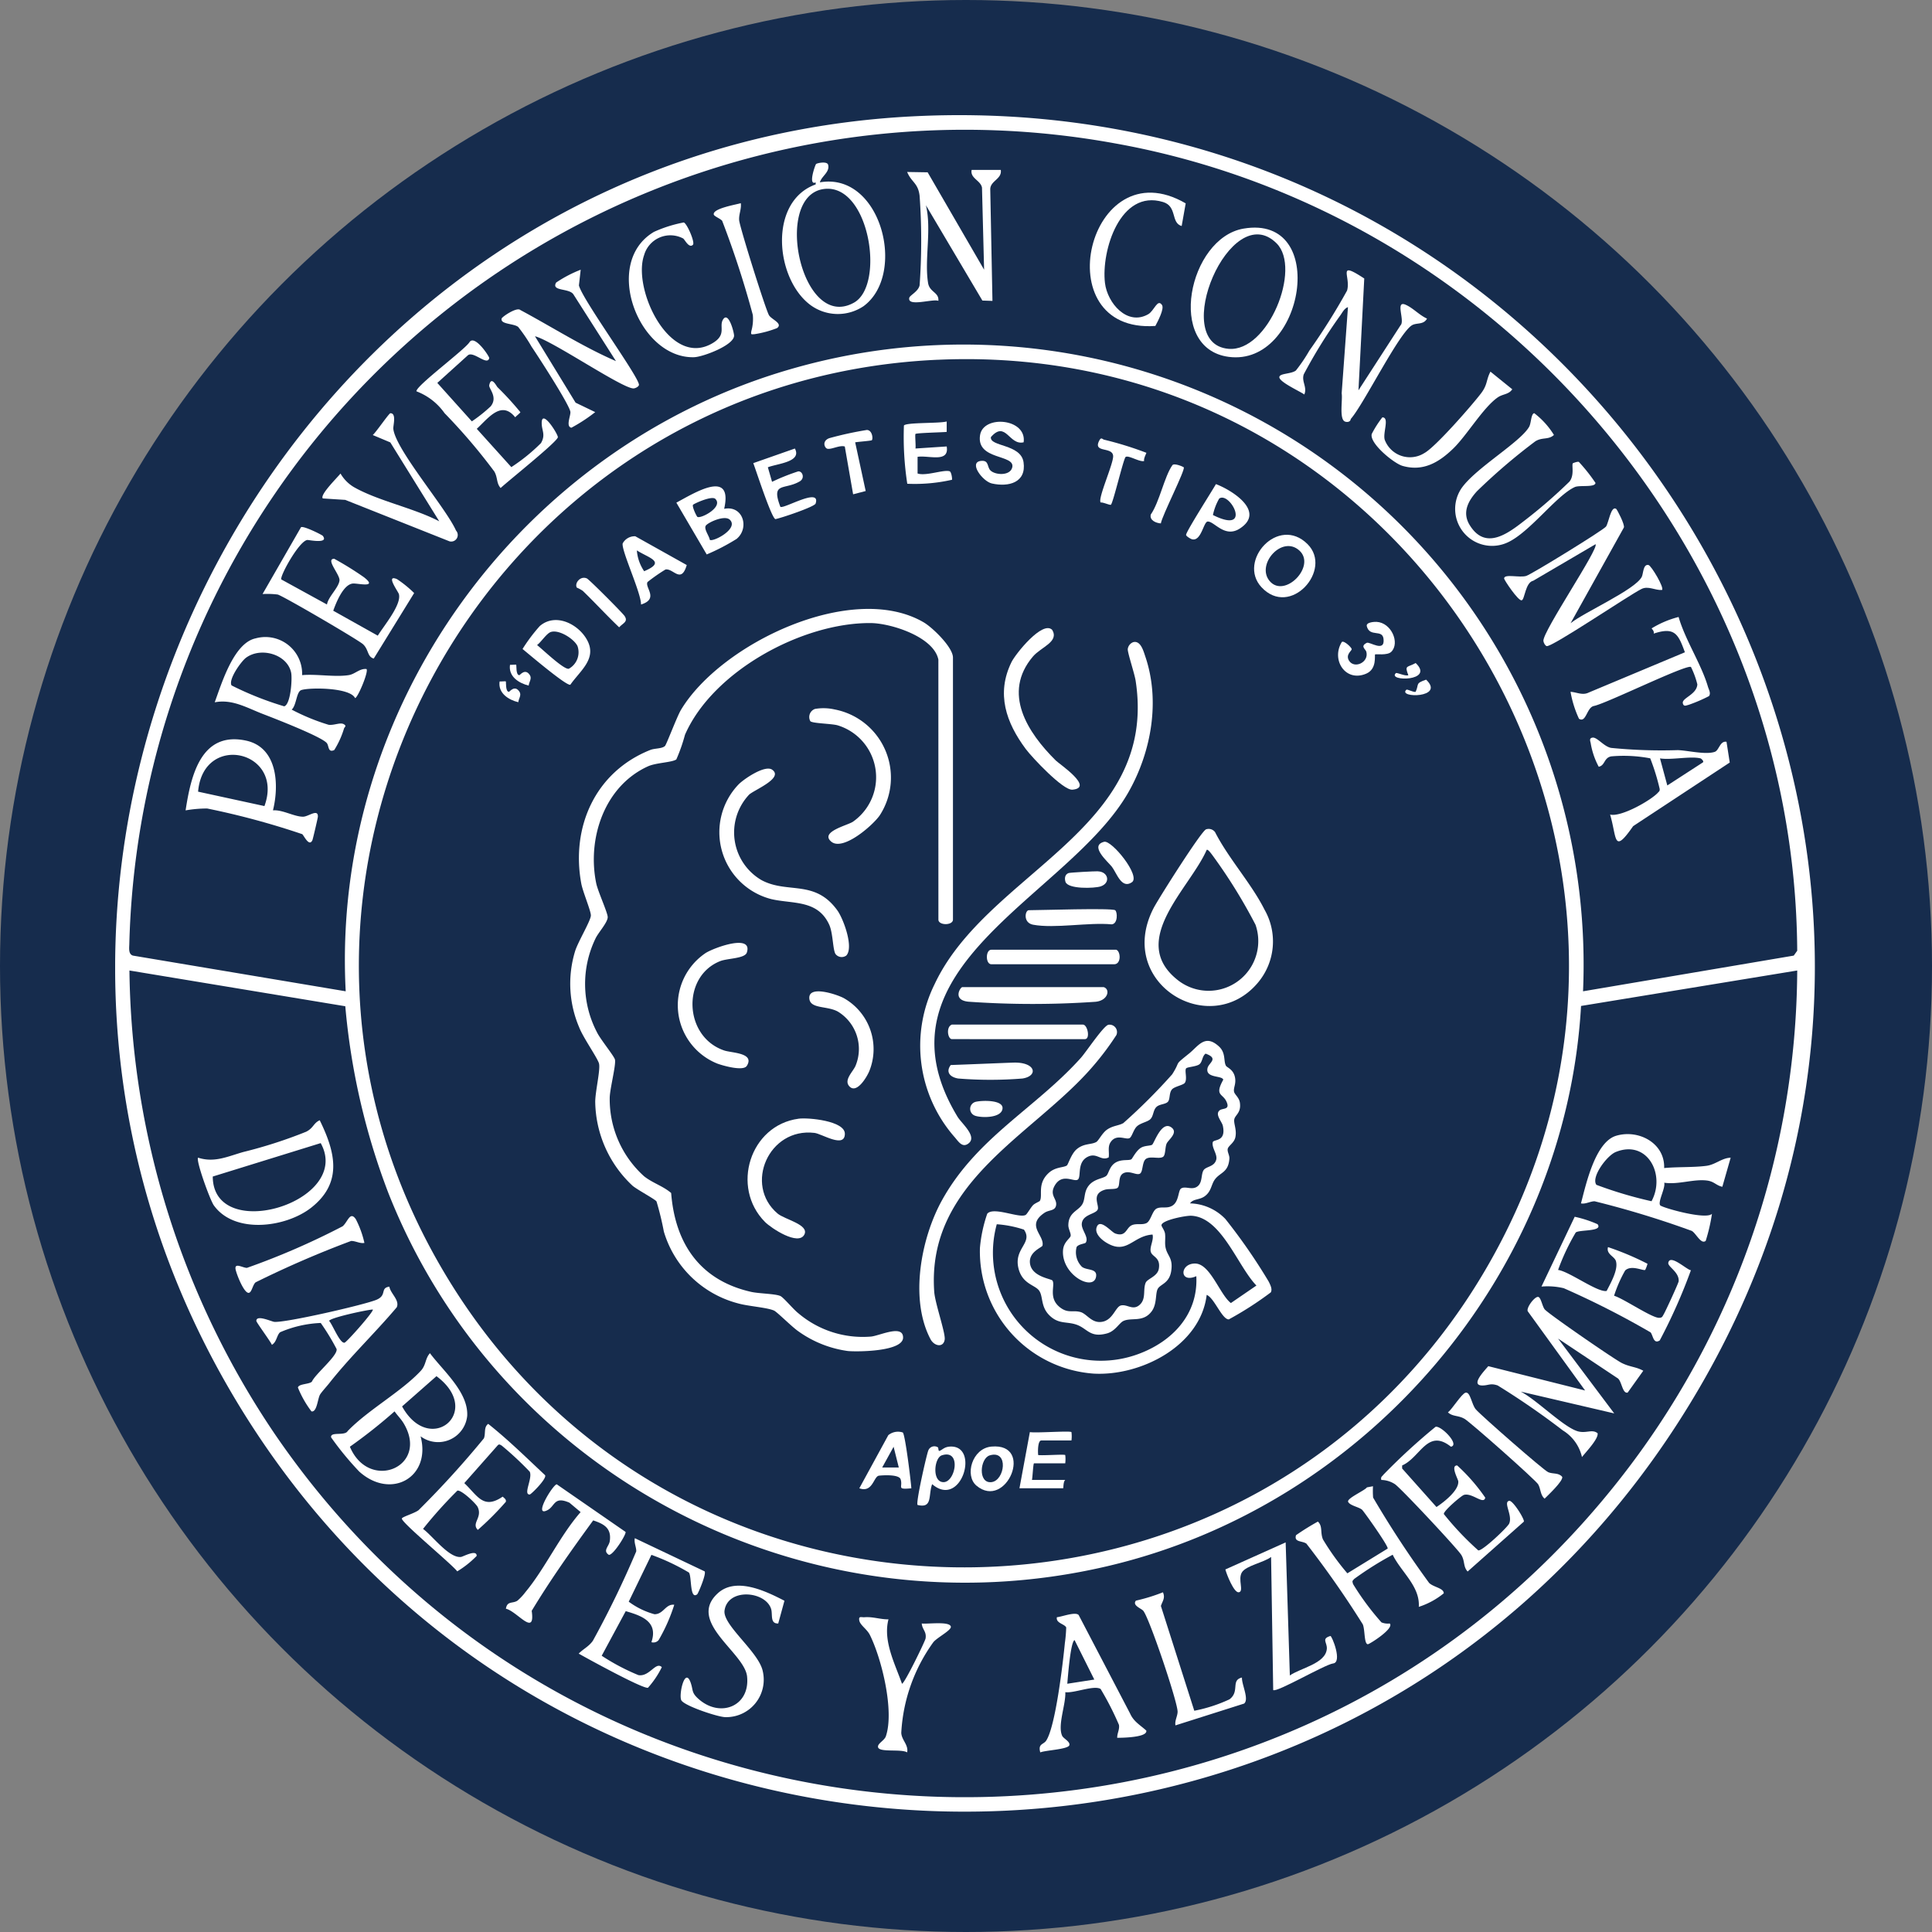 <svg xmlns="http://www.w3.org/2000/svg" xmlns:xlink="http://www.w3.org/1999/xlink" width="198" height="198" viewBox="0 0 198 198">
  <rect x="0" y="0" width="198" height="198" fill="#808080" stroke="none"/>
  <defs>
    <clipPath id="clip-path">
      <rect id="Rectángulo_11" data-name="Rectángulo 11" width="174.194" height="173.868" fill="#fff"/>
    </clipPath>
  </defs>
  <g id="Grupo_456" data-name="Grupo 456" transform="translate(-386.953 -41.953)">
    <circle id="Elipse_47" data-name="Elipse 47" cx="99" cy="99" r="99" transform="translate(386.953 41.953)" fill="#162c4d"/>
    <g id="Grupo_454" data-name="Grupo 454" transform="translate(398.754 53.754)">
      <g id="Grupo_154" data-name="Grupo 154" clip-path="url(#clip-path)">
        <path id="Trazado_328" data-name="Trazado 328" d="M81.553.132C152.99-3.654,199.36,74.852,159.52,135c-35.474,53.559-115.045,51.332-147.571-4.013C-20.739,75.365,17.306,3.536,81.553.132m68.883,89.66,21.594-3.658.356-.5c-.236-40.347-30.293-75.622-69.864-82.731A85.649,85.649,0,0,0,1.45,84.994c-.013.422-.091.987.37,1.139l21.808,3.658C22.1,60.732,41.49,34.006,69.286,26.013a63.551,63.551,0,0,1,81.15,63.778M84.324,25.067C37.352,27.162,9.443,79.037,34.2,119.4c24.334,39.679,82.606,39.123,106.181-.982,24.865-42.3-7.238-95.527-56.053-93.349M23.588,91.324,1.464,87.66a86.455,86.455,0,0,0,14.872,47.467c32.429,47.515,102.022,50.076,137.713,4.845A85.08,85.08,0,0,0,172.387,87.66l-22.155,3.634c-1.579,27.463-21.919,51.2-48.6,57.428C70.981,155.878,39.52,139.609,28,110.462a70.667,70.667,0,0,1-4.413-19.138" transform="translate(0 0)" fill="#fff"/>
        <path id="Trazado_329" data-name="Trazado 329" d="M146.021,122.694c-.469-2.335-4.852-3.727-6.923-3.746-6.989-.063-16.192,4.914-19.047,11.449a17.434,17.434,0,0,1-.885,2.525c-.436.315-2.071.329-2.912.711-4.481,2.041-6.238,7.417-5.3,11.979.175.851,1.207,3.076,1.179,3.494-.038.575-.957,1.546-1.252,2.172a10.694,10.694,0,0,0,.147,9.6c.345.719,1.768,2.449,1.848,2.809.124.559-.543,3.062-.538,3.962a10.619,10.619,0,0,0,3.53,8c.891.7,1.924.987,2.767,1.708.406,5.208,2.981,8.955,8.2,10.133.789.179,2.46.188,2.988.422.331.146,1.344,1.383,1.851,1.772a10.206,10.206,0,0,0,7.43,2.388c.867-.073,3.3-1.284,3.3.1,0,1.439-4.659,1.472-5.651,1.381a11.351,11.351,0,0,1-5.04-1.993c-.668-.444-2.21-2.007-2.535-2.153-.731-.327-2.668-.44-3.727-.748a10.774,10.774,0,0,1-7.566-7.353,30.074,30.074,0,0,0-.751-3.085c-.156-.23-1.955-1.191-2.446-1.6a11.979,11.979,0,0,1-3.833-8.532c-.025-1.022.543-3.34.389-3.989-.131-.55-1.64-2.678-2.04-3.733a11.383,11.383,0,0,1-.42-7.771c.28-.946,1.611-3.136,1.623-3.678.01-.467-.827-2.435-.981-3.264-1.078-5.814,1.447-11.46,7.065-13.7.471-.187,1.186-.112,1.51-.408.149-.137,1.231-3.018,1.635-3.693,4.068-6.8,17.548-13.258,24.88-8.98.911.532,3,2.559,3,3.61v26.853c0,.619-1.492.619-1.492,0Z" transform="translate(-61.653 -66.894)" fill="#fff"/>
        <path id="Trazado_330" data-name="Trazado 330" d="M230.973,222.844c.1.19.727.356.914,1.116.181.733-.163,1.131-.078,1.552.062.3.52.583.6,1.131.146,1.055-.5,1.248-.578,1.717-.071.426.283,1.086.109,1.844-.128.556-.7.846-.775,1.152s.192.671.168,1.008c-.1,1.45-.941,1.4-1.486,2.14-.392.534-.349,1.219-1.045,1.725-.54.393-1.2.252-1.5.73a5.2,5.2,0,0,1,3.62,1.6,58.5,58.5,0,0,1,4.444,6.423c.15.314.4.767.207,1.1a34.685,34.685,0,0,1-4.3,2.766c-.7.01-1.482-2.194-2.267-2.513-.631,5.228-6.752,8.342-11.591,8.07a12.564,12.564,0,0,1-11.649-12.874,14.562,14.562,0,0,1,.75-3.511c.641-.762,3.32.509,3.944.117.143-.09.5-.726.737-.982.194-.211.668-.376.712-.454.322-.564-.3-1.733.888-2.844.7-.656,1.535-.546,1.88-.783.131-.09.445-1.189,1-1.66.759-.639,1.5-.448,2.021-.75.226-.131.6-.915,1.087-1.258.61-.426,1.2-.4,1.678-.675a59.626,59.626,0,0,0,5.008-5c.953-1.5.079-.8,1.717-2.119.968-.778,1.642-2.053,3.078-.733.717.659.452,1.493.707,1.96m-.637,4.582c.317-.249,1.108-.015.691-.908-.392-.838-1.235-.578-.322-2.23-.118-.459-1.87-.13-1.61-1.2.132-.542,1.186-.969-.2-1.471-.356.25-.315.826-.625,1.082s-1.271.28-1.377.435c-.166.244.146,1.068-.125,1.473-.161.241-1.082.379-1.332.69-.287.357-.171.927-.38,1.221s-.847.259-1.169.536c-.385.331-.308.922-.646,1.271-.283.292-1.009.392-1.386.745-.351.329-.5,1.048-.739,1.194-.371.231-1.323-.469-1.936.395-.354.5-.134,1.056-.217,1.592-.789.405-1.206-.5-2.106-.082-1.2.551-.669,2.075-1.061,2.358s-1.6-.714-2.364.612c-.581,1.014.277,1.345.135,2.046-.115.567-.714.428-1.182.743-1.951,1.314.019,2.3-.207,3.364-.039.183-1.364.609-1.291,1.728.1,1.474,2.187,1.657,2.314,1.855.306.479-.463,1.787.771,2.745.824.64,1.289.266,2.084.474.622.163,1.074,1.025,1.968,1.028,1.336,0,1.586-1.525,2.176-1.691.653-.183,1.268.6,1.992-.123.609-.612.273-1.5.555-2.2.175-.432,1.215-.642,1.353-1.444.2-1.19-.68-1.2-.825-1.742-.134-.5.329-1.2.182-1.764-2.058.133-2.615,2.133-4.757.816-.472-.29-1.175-.9-.979-1.537.313-1.022,1.507.466,1.913.611,1.123.4,1.1-.584,1.7-.847.488-.214,1.036,0,1.492-.213s.6-1.283,1.06-1.5c.5-.233,1.061.05,1.617-.3.667-.421.573-1.535.87-1.742.457-.318,1.2.261,1.775-.3.427-.42.278-1.194.543-1.588s1.088-.329,1.291-1.065c.152-.549-.475-1.221-.356-1.79.074-.35,1.394.014,1.037-1.684-.094-.447-.85-1.179-.323-1.594m-2.4,17c-1.761.78-1.709-1.33-.1-1.295,1.538.034,2.519,3.192,3.645,4.048l2.618-1.794c-1.937-1.993-3.578-7.022-6.689-7.153-.543-.023-3.008.447-3.042.97-.008.13.321.528.365.865.062.471-.046.952.056,1.435.185.879.777,1.039.58,2.376-.188,1.279-1.089,1.351-1.371,1.827s-.06,1.568-.645,2.339c-.864,1.138-2.033.593-2.87.966-.449.2-.838,1.047-1.7,1.282-1.77.482-2-.522-3.155-.907-1.025-.342-1.862-.006-2.817-1.02-.815-.866-.574-1.855-.969-2.441-.416-.617-1.747-.668-2.138-2.336-.475-2.028,1.522-2.569.568-3.934a11.39,11.39,0,0,0-2.784-.551,11.063,11.063,0,0,0,14.482,13.311c3.486-1.271,6.176-4.064,5.968-7.989" transform="translate(-117.14 -125.432)" fill="#fff"/>
        <path id="Trazado_331" data-name="Trazado 331" d="M213.433,125.383c.767-.2,1.059.944,1.238,1.469,1.546,4.546.614,9.757-1.7,13.857-6.071,10.752-26.873,17.9-17.546,33.308.413.681,2.03,2.01,1.147,2.722-.666.537-1.07-.22-1.485-.679a14.206,14.206,0,0,1-2.016-15.612c5.389-11.508,22.972-15.768,20.609-31.113-.118-.761-.826-2.844-.808-3.239a.875.875,0,0,1,.563-.714" transform="translate(-109.096 -71.372)" fill="#fff"/>
        <path id="Trazado_332" data-name="Trazado 332" d="M251.264,169.905a.816.816,0,0,1,.928.283c1.373,2.694,3.733,5.279,5.063,7.936a6.559,6.559,0,0,1-.7,7.527c-4.946,5.815-14.606-.034-10.662-7.678.493-.954,4.908-7.929,5.374-8.067m.068,2.1c-1.731,3.96-8.083,9.281-2.992,13.325a5.094,5.094,0,0,0,7.995-5.65,54.252,54.252,0,0,0-4.4-7.105c-.107-.139-.466-.659-.6-.569" transform="translate(-139.468 -96.709)" fill="#fff"/>
        <path id="Trazado_333" data-name="Trazado 333" d="M210.737,216.44a.758.758,0,0,1,.832,1.048,28.75,28.75,0,0,1-2.48,3.292C203.032,227.765,192.1,232.51,192.9,243.8c.084,1.192,1.171,4.239,1.072,4.9-.129.854-1.069.686-1.453-.042-2.166-4.1-.973-10.371,1.193-14.267,3.571-6.422,9.576-9.394,14.212-14.559.54-.6,2.3-3.257,2.81-3.389" transform="translate(-108.957 -123.214)" fill="#fff"/>
        <path id="Trazado_334" data-name="Trazado 334" d="M156.788,174.659a.794.794,0,0,1-1.121-.163c-.279-.482-.246-2.135-.636-2.988-1.176-2.575-3.72-2.115-5.907-2.618a7.077,7.077,0,0,1-3.374-11.772c.54-.543,2.686-2.016,3.429-1.5,1.23.861-1.871,2.087-2.363,2.562a5.654,5.654,0,0,0,1.275,8.756c2.665,1.433,5.459-.105,7.771,3.1.619.857,1.7,3.781.925,4.622" transform="translate(-81.849 -88.539)" fill="#fff"/>
        <path id="Trazado_335" data-name="Trazado 335" d="M155.719,238.778c1-.134,4.746.221,4.747,1.542,0,1.541-2.359,0-3.115-.087-4.683-.564-7.244,5.322-3.786,8.261.726.617,3.283,1.137,2.748,2.163-.614,1.179-3.388-.647-4.036-1.3-3.526-3.56-1.533-9.908,3.441-10.577" transform="translate(-85.682 -135.93)" fill="#fff"/>
        <path id="Trazado_336" data-name="Trazado 336" d="M165.758,141.19a5.146,5.146,0,0,1,1.993.052,7.109,7.109,0,0,1,4.643,10.845c-.689,1.016-3.782,3.725-4.981,2.7-1.182-1.011,1.665-1.655,2.231-2.039a5.561,5.561,0,0,0-1.6-9.884c-.643-.171-2.605-.189-2.773-.423a.877.877,0,0,1,.485-1.251" transform="translate(-94.028 -80.338)" fill="#fff"/>
        <path id="Trazado_337" data-name="Trazado 337" d="M216.452,122.257c.725,1.224-1.149,1.751-1.975,2.721-3.187,3.746-.553,7.8,2.341,10.664.371.367,3.985,2.785,1.7,2.988-.955.085-4.131-3.3-4.78-4.17-2.016-2.708-3.052-5.674-1.459-8.91.416-.845,3.195-4.311,4.173-3.293" transform="translate(-120.415 -69.5)" fill="#fff"/>
        <path id="Trazado_338" data-name="Trazado 338" d="M140.956,209.581c-.357.574-2.447-.025-3.012-.233a6.442,6.442,0,0,1-1.2-11.336c.883-.555,4.845-2,4.219-.049-.2.627-1.99.584-2.743.885-3.96,1.581-3.712,7.764.432,9.156.764.257,3.147.23,2.308,1.577" transform="translate(-76.224 -112.145)" fill="#fff"/>
        <path id="Trazado_339" data-name="Trazado 339" d="M215.575,207.508c.693.211.462,1.376-.84,1.5A93.5,93.5,0,0,1,201.72,209c-1.673-.157-.837-1.492-.637-1.492Z" transform="translate(-114.264 -118.142)" fill="#fff"/>
        <path id="Trazado_340" data-name="Trazado 340" d="M138.452,90.644c1.94-.385,2.618,1.972,1.27,3.084a21.534,21.534,0,0,1-3.061,1.591l-3.111-5.308c1.823-.974,5.84-3.519,4.9.633m-.9-1.015c-.367-.367-2.217.5-2.289.6-.128.177.367,1.195.447,1.241.366.209,2.67-1.011,1.841-1.841m1.485,2.137c-.541-.527-2.291.3-2.474.616-.2.344.365,1.054.418,1.443.345.245,2.994-1.146,2.056-2.059" transform="translate(-76.035 -50.298)" fill="#fff"/>
        <path id="Trazado_341" data-name="Trazado 341" d="M198.59,216.415h13.426c.485,0,.776,1.492.213,1.492H198.59c-.42,0-.634-1.255,0-1.492" transform="translate(-112.837 -123.213)" fill="#fff"/>
        <path id="Trazado_342" data-name="Trazado 342" d="M220.694,198.6c.467.147.545,1.492-.213,1.492H207.906c-.619,0-.619-1.492,0-1.492Z" transform="translate(-118.104 -113.07)" fill="#fff"/>
        <path id="Trazado_343" data-name="Trazado 343" d="M169.3,218.258c-.635-.661.377-1.515.629-2.145a4.487,4.487,0,0,0-1.809-5.522c-1.1-.624-2.845-.256-2.937-1.346-.118-1.393,2.739-.447,3.494-.062a6,6,0,0,1,2.658,7.483c-.25.618-1.289,2.367-2.033,1.593" transform="translate(-94.04 -118.712)" fill="#fff"/>
        <path id="Trazado_344" data-name="Trazado 344" d="M98.718,120.763c1.628-1.4,4-.18,4.87,1.481.993,1.887-.751,3.11-1.741,4.533-.363.181-4.283-3.158-4.9-3.66a17.278,17.278,0,0,1,1.77-2.355m1.144.607c-.443.135-1.01,1.044-1.426,1.344.548.425,2.758,2.557,3.256,2.428a1.927,1.927,0,0,0,.891-2.317c-.329-.718-1.862-1.716-2.721-1.454" transform="translate(-55.196 -68.406)" fill="#fff"/>
        <path id="Trazado_345" data-name="Trazado 345" d="M271.784,105.225c-2.483-2.683,1.729-7.4,4.728-4.409,2.623,2.617-1.767,7.608-4.728,4.409m.842-.626c1.541,1.823,4.818-1.553,3.031-3.141s-4.45,1.461-3.031,3.141" transform="translate(-154.308 -56.852)" fill="#fff"/>
        <path id="Trazado_346" data-name="Trazado 346" d="M209.73,75.063c-1.494.357-1.828-2.287-3.354-.534-.14,1,3.071.687,3.346,2.576.305,2.094-1.54,2.565-3.25,2.177-.941-.214-2.423-2.176-1.109-2.313.836-.087.6.605.96.971.485.494,2.023.585,2.24-.3.338-1.372-3.69-.707-3.3-3.3.317-2.126,4.817-1.736,4.469.727" transform="translate(-116.625 -41.535)" fill="#fff"/>
        <path id="Trazado_347" data-name="Trazado 347" d="M192.013,72.9v1.068c-.422.049-3.084.1-3.2.211-.068.066.049,1.206,0,1.492l3.2-.211c.288,1.723-1.86.883-2.985,1.063v1.707c.854.292,2.646-.417,3.281-.229.17.051.273.666.25.872a17.278,17.278,0,0,1-4.586.41,31.544,31.544,0,0,1-.344-5.969c.234-.336,3.64-.2,4.383-.414" transform="translate(-106.792 -41.506)" fill="#fff"/>
        <path id="Trazado_348" data-name="Trazado 348" d="M156.119,79.336c.746,1.38-1.786,1.539-2.769,1.921l.43,1.49a21.507,21.507,0,0,1,2.671-1.067c.436-.06.736.689.161,1.025-1.562.912-2.962.015-1.981,2.6.308.277,4.187-2.068,3.612-.329-.109.329-3.509,1.48-4.12,1.593-.411-.127-1.968-4.952-2.266-5.737Z" transform="translate(-86.458 -45.169)" fill="#fff"/>
        <path id="Trazado_349" data-name="Trazado 349" d="M127.331,103.137c-.58,1.985-1.39.293-2.184.46a18.374,18.374,0,0,0-1.833,1.278c-.32.545,1.21,1.725-.668,2.308.023-1.177-2.024-5.519-1.881-6.26a1.4,1.4,0,0,1,1.293-.736Zm-5.112-1.5a4.38,4.38,0,0,0,.748,2.133c2.3-.976.486-1.341-.748-2.133" transform="translate(-68.752 -57.03)" fill="#fff"/>
        <path id="Trazado_350" data-name="Trazado 350" d="M257.913,87.8c1.677.634,5.117,2.818,2.447,4.552-1.559,1.013-2.628-.767-3.3-.714-.421.033-.655,2.06-1.6,1.814-.147-.039-.6-.308-.608-.446-.024-.3,2.684-4.54,3.059-5.205m-.307,3.167c4.127,2.056,1.744-2.479.641-1.686a5.777,5.777,0,0,0-.641,1.686" transform="translate(-145.098 -49.987)" fill="#fff"/>
        <path id="Trazado_351" data-name="Trazado 351" d="M220.529,313.343a3.36,3.36,0,0,1,0,.852h-3.09c-.375,0-.359,1.192-.321,1.493.428.072,2.677-.1,2.773,0a3.37,3.37,0,0,1,0,.851h-3.2c-.086,0-.152,1.516-.213,1.7h3.41c-.218.2-.169.852-.213.852H215.2l1.066-5.754c.6.114,4.115-.153,4.262,0" transform="translate(-122.522 -178.37)" fill="#fff"/>
        <path id="Trazado_352" data-name="Trazado 352" d="M181.545,313.372c.246.154.835,4.992.882,5.725-1.584.141-.833-.112-1.1-.927-.16-.5-1.716-.428-2.217-.368-.558.067-.628,1.789-2.015,1.293l2.971-5.445a1.567,1.567,0,0,1,1.475-.278m-.4,3.592-.532-2.125-1.171,2.126Z" transform="translate(-100.829 -178.369)" fill="#fff"/>
        <path id="Trazado_353" data-name="Trazado 353" d="M193.007,316.879c.059.034.029.4.147.361.307-.092.468-.4,1.073-.441,3.123-.192,1.186,6.419-1.812,3.851-.418,1.106.081,2.518-1.495,2.13-.207-.2.965-5.336,1.108-5.6a.66.66,0,0,1,.978-.3m.4.815c-.8.261-1.026,2.755.177,2.749,1.228-.007,1.857-3.414-.177-2.749" transform="translate(-108.684 -180.347)" fill="#fff"/>
        <path id="Trazado_354" data-name="Trazado 354" d="M225.84,189.056c.242.158.3,1.412-.364,1.449-2.348-.223-5.839.453-8.048.037-1.05-.2-.824-1.486-.432-1.486,1.158,0,8.474-.242,8.845,0" transform="translate(-123.357 -107.575)" fill="#fff"/>
        <path id="Trazado_355" data-name="Trazado 355" d="M296.461,123.655c-.393.394-1.59.2-1.653.265-.081.082.222,1.483-.907,1.969-2.138.921-3.631-1.435-2.5-3.249.234-.17,1.012.584,1.012.741,0,.172-.662.561-.276,1.18.544.871,2.056.174,1.775-.908-.075-.291-.667-.566.046-.922.295-.147,1.88,1.037,1.714-.407-.117-1.02-1.415-.137-1.712-1.289-.11-.425.789-.464,1-.453,1.519.082,2.413,2.163,1.507,3.071" transform="translate(-165.683 -68.652)" fill="#fff"/>
        <path id="Trazado_356" data-name="Trazado 356" d="M204.9,225.461c2.378-.09,2.646,1.375.988,1.629a40.956,40.956,0,0,1-6.578,0c-.792-.123-1.331-.629-.77-1.382,2.1-.074,4.243-.167,6.361-.247" transform="translate(-112.905 -128.36)" fill="#fff"/>
        <path id="Trazado_357" data-name="Trazado 357" d="M173.643,75.963c-.059.063-1.438.163-1.707.216l1.078,4.992-1.288.335-.854-4.9c-.54-.159-1.347.321-1.779.233-.285-.059-.6-.781.182-1.083a35.661,35.661,0,0,1,3.856-.842c.565.01.651.9.512,1.053" transform="translate(-96.095 -42.649)" fill="#fff"/>
        <path id="Trazado_358" data-name="Trazado 358" d="M238.83,78.4c.026.035-.308.6-.223.845-.454.142-1.608-.622-1.9-.413-.215.155-1.288,4.733-1.509,4.894-.1.072-.793-.265-1.048-.227-.335-.381,1.34-4.019,1.276-4.783-.082-.979-2.143-.25-1.4-1.6.19-.347.319-.079.483-.051a35.124,35.124,0,0,1,4.32,1.339" transform="translate(-133.148 -43.802)" fill="#fff"/>
        <path id="Trazado_359" data-name="Trazado 359" d="M204.176,320.823c-1.223-1.031-.454-3.816,1.536-4,4.453-.4,1.526,6.577-1.536,4m1.367-3.1c-1.007.3-1.228,2.881.159,2.746s1.821-3.342-.159-2.746" transform="translate(-115.91 -180.372)" fill="#fff"/>
        <path id="Trazado_360" data-name="Trazado 360" d="M109.786,111.1c-.26-.445.367-1.245,1.031-.939.248.114,3.621,3.5,3.854,3.837.416.605-.174.742-.546,1.173-1.272-1.214-2.463-2.514-3.727-3.736a3.67,3.67,0,0,0-.612-.335" transform="translate(-62.471 -62.68)" fill="#fff"/>
        <path id="Trazado_361" data-name="Trazado 361" d="M249.8,83.409c.187.248-2.223,4.951-2.348,5.751-.512-.035-1.177-.321-1.033-.908.9-1.3,1.386-3.879,2.213-5.056.181-.256,1.133.166,1.168.213" transform="translate(-140.284 -47.32)" fill="#fff"/>
        <path id="Trazado_362" data-name="Trazado 362" d="M234.558,172.909c.773-.2,3.777,3.505,2.848,4.146-1.069.737-1.564-.96-2.056-1.592-.38-.489-2.353-2.153-.792-2.554" transform="translate(-133.204 -98.439)" fill="#fff"/>
        <path id="Trazado_363" data-name="Trazado 363" d="M229.4,179.949c1.075.036,1.325,1.2.286,1.542-.639.209-3.361.3-3.608-.468-.114-.357-.059-.77.326-.9.176-.057,2.643-.191,3-.179" transform="translate(-128.684 -102.451)" fill="#fff"/>
        <path id="Trazado_364" data-name="Trazado 364" d="M203.979,234.685c.568-.168,2.873-.254,2.8.664-.081,1-2.14.981-2.807.75a.743.743,0,0,1,.01-1.414" transform="translate(-115.836 -133.553)" fill="#fff"/>
        <path id="Trazado_365" data-name="Trazado 365" d="M92.1,134.742c.04.041-.055,1.067.321,1.063.064,0,.6-.755,1.081,0,.224.357-.1.713-.124,1.066-1.007-.243-2.095-.936-1.915-2.13.171.021.6-.041.637,0" transform="translate(-52.061 -76.706)" fill="#fff"/>
        <path id="Trazado_366" data-name="Trazado 366" d="M94.574,130.784c.04.041-.055,1.066.321,1.063.064,0,.6-.756,1.081,0,.224.357-.1.714-.124,1.066-1.007-.243-2.095-.936-1.915-2.13.171.022.6-.041.637,0" transform="translate(-53.47 -74.453)" fill="#fff"/>
        <path id="Trazado_367" data-name="Trazado 367" d="M307.1,135.373c.1-.091.686.264.951.213.382-.8-.078-.859,1.077-1.25,2,1.9-2.951,1.9-2.028,1.037" transform="translate(-174.774 -76.482)" fill="#fff"/>
        <path id="Trazado_368" data-name="Trazado 368" d="M304.62,131.412c.1-.091.974.346,1.276.211-.419-1.071-.093-.763.751-1.249,2,1.912-2.954,1.9-2.028,1.038" transform="translate(-173.364 -74.227)" fill="#fff"/>
        <path id="Trazado_369" data-name="Trazado 369" d="M32.652,128.128c1.479-.132,3.349.223,4.773,0,.651-.1,1.115-.7,1.823-.625.244.256-.907,2.978-1.171,2.978-.525-1.1-4.694-1.1-5.512-.82-.512.174-.488,1.578-.986,2a21.349,21.349,0,0,0,3.785,1.556c.557.075,1.181-.263,1.542-.068s.074.3.036.459a9.083,9.083,0,0,1-1,2.2c-.661.295-.526-.426-.76-.714-.532-.658-5.442-2.556-6.594-3-1.623-.631-3.116-1.529-4.894-1.18.7-1.911,1.955-6.093,4.2-6.556a3.764,3.764,0,0,1,4.756,3.777m-7.228,1.049a32.821,32.821,0,0,0,5.39,2.14c.665-.169.843-2.822.714-3.449-.387-1.876-3.089-2.662-4.626-1.528-.5.37-1.842,2.252-1.477,2.837" transform="translate(-13.489 -70.739)" fill="#fff"/>
        <path id="Trazado_370" data-name="Trazado 370" d="M285.75,37.762l-.593,11.466,4.311-6.663c.48-.457-.587-2.585.515-2.111.763.328,1.428,1.084,2.2,1.422-.343.635-1,.419-1.481.65-1.308.624-5.006,8.149-6.337,9.64-.032.32-.389.348-.6.259-.606-.259-.212-2.269-.331-2.884l.646-8.836c-.368.122-.562.528-.771.825a52,52,0,0,0-3.76,6.061c-.245.744.378,1.309.056,2.064-.406-.309-2.659-1.314-2.554-1.808.08-.375,1.229-.284,1.694-.652a16.192,16.192,0,0,0,1.377-2.033,64.725,64.725,0,0,0,3.865-6.154c.422-1.423-1.1-3.12,1.757-1.245" transform="translate(-157.736 -21.027)" fill="#fff"/>
        <path id="Trazado_371" data-name="Trazado 371" d="M100.064,36.775l-.182,1.608c.351,1.46,6.287,9.553,6.151,10.213-.032.155-.339.327-.536.342-1.076.083-8.368-4.916-10.119-5.343L99.541,50.4l2.011.969a16.611,16.611,0,0,1-2.442,1.6c-.586-.124-.083-1.172-.1-1.6-.019-.644-3.339-5.767-3.976-6.7a16.241,16.241,0,0,0-1.378-2.032c-.463-.366-1.847-.252-1.694-.86.044-.176,1.548-1.2,1.917-.873,3.263,1.745,6.406,3.77,9.8,5.238L99.33,39.32c-.416-.691-2.32-.3-1.781-1.23a12.605,12.605,0,0,1,2.514-1.314" transform="translate(-52.353 -20.934)" fill="#fff"/>
        <path id="Trazado_372" data-name="Trazado 372" d="M198.071,13.027c.15.956-1.1,1.111-1.077,2.013l.225,11.414-1.032-.036L190.4,16.651c.606,2.483-.173,5.587.224,7.979.158.947,1.137.936,1.052,1.822-.51-.255-3.2.66-2.981-.315.057-.259.938-.653,1.059-1.287a64.346,64.346,0,0,0,0-9.159c-.152-1.335-.828-1.373-1.277-2.45l2.1.034,5.786,9.981-.216-8.412c-.144-.756-1.231-.944-1.061-1.817Z" transform="translate(-107.309 -7.417)" fill="#fff"/>
        <path id="Trazado_373" data-name="Trazado 373" d="M337.332,105.356c1.392-1.127,6.6-3.419,7.293-4.746.171-.327.127-1.339.694-1.22.279.059,1.631,2.314,1.387,2.556-.722.059-1.417-.452-2.118-.094-1.215.592-9.148,5.964-9.7,5.849-.154-.031-.326-.339-.342-.536-.074-.967,5.74-9.506,5.343-9.906L333.509,101c-.819.166-.87,1.941-1.19,2.008-.36.075-1.8-2.091-1.8-2.237,0-.512,1.626-.042,2.283-.269.62-.214,7.869-4.672,8.161-5.053.263-.343.5-2.177,1.044-1.811.087.059.919,1.643.783,1.916Z" transform="translate(-188.173 -53.286)" fill="#fff"/>
        <path id="Trazado_374" data-name="Trazado 374" d="M162.569,13.31c6.263-1.091,8.946,9.4,4.481,12.689a4.736,4.736,0,0,1-5.44-.113c-3.631-2.7-4.327-10.616.531-12.363v-.208c-.809.368-.046-1.808.041-1.882.127-.108,1.138-.312,1.236.076.192.756-.661,1.149-.848,1.8m.375.688c-5.21.752-2.275,14.633,3.113,11.646,3.25-1.8,1.568-12.322-3.113-11.646" transform="translate(-90.349 -6.423)" fill="#fff"/>
        <path id="Trazado_375" data-name="Trazado 375" d="M261.369,26.866c8.827-1.505,6.2,14.171-1.525,13.143-6.459-.859-4.1-12.184,1.525-13.143m3.393,1.514c-4.726-4.728-11.057,10.265-4.935,10.806,4.061.359,7.511-8.23,4.935-10.806" transform="translate(-145.728 -15.238)" fill="#fff"/>
        <path id="Trazado_376" data-name="Trazado 376" d="M41.254,98.932c.64.848-1.466.4-1.587.416-.854.1-2.866,3.763-2.666,4.047l4.676,2.566c.133-.805,1.21-1.727,1.284-2.469.059-.592-1.481-2.227-.535-2.214a32.654,32.654,0,0,1,3.023,1.875c1.517,1.166-.612.619-1.106.658-.972.076-1.709,1.908-2.023,2.787l4.566,2.557c.609-1,2.456-3.177,2.162-4.261-.071-.26-1.414-2.059-.19-1.531a11.574,11.574,0,0,1,1.754,1.425L46.473,111.5c-.68-.188-.5-.9-1.093-1.461-.449-.429-8.26-4.994-8.756-5.1a8.582,8.582,0,0,0-1.549-.049l3.935-6.841c.205-.207,2.168.778,2.243.878" transform="translate(-19.969 -55.81)" fill="#fff"/>
        <path id="Trazado_377" data-name="Trazado 377" d="M79.3,60.374c.772-.954-.215-1.827-.146-2.166.2-1,.739.086.844.2a31.4,31.4,0,0,1,2.346,2.562c0,.074-.425.391-.529.525-1.429-1.788-2.779.117-3.939,1.18L81.417,66.6a18.711,18.711,0,0,0,3.037-2.459c.484-.84.108-1.239.078-1.957-.074-1.724,1.651,1,1.655,1.345.005.435-5.171,4.551-5.865,5.213-.451-.5-.281-1.054-.648-1.692a59.535,59.535,0,0,0-5.1-5.979,6.245,6.245,0,0,0-2.879-2.238c-.118-.507,4.868-4.2,5.424-5.018.525-.87,2.063,1.464,2.033,1.608-.176.855-1.626-.76-2.19-.281l-3.13,2.829,3.539,3.94A15.254,15.254,0,0,0,79.3,60.374" transform="translate(-40.815 -30.529)" fill="#fff"/>
        <path id="Trazado_378" data-name="Trazado 378" d="M25.718,155.806c.986-.08,2.191.663,3.094.651.544-.007,1.547-.861,1.509.009-.006.125-.509,2.283-.56,2.395-.333.73-.859-.459-1.044-.615a79.792,79.792,0,0,0-9.74-2.629,12.8,12.8,0,0,0-2.212.192c.538-3.513,1.562-8.142,6.191-7.151,3.236.693,3.411,4.541,2.762,7.148m-.873-.438c2.078-5.671-6.27-7.6-6.8-1.478Z" transform="translate(-9.545 -84.559)" fill="#fff"/>
        <path id="Trazado_379" data-name="Trazado 379" d="M364.961,148.546l.332,2.128-9.9,6.519c-2.058,2.947-1.649,1.219-2.361-1.188,1.127.291,4.229-1.485,4.905-2.246.122-.137.191-.145.177-.376a22.255,22.255,0,0,0-.97-3.14,14.448,14.448,0,0,0-4-.2c-.767.149-.614.938-1.28,1.061a7.818,7.818,0,0,1-.817-2.39c-.022-.184-.215-.533.18-.593.477-.072,1.175.937,1.924,1.055a52.619,52.619,0,0,0,6.807.227c.985.022,2.851.5,3.8.176.443-.152.533-1.152,1.206-1.03m-2.663,1.7c-1.033-.257-3,.189-4.156,0l.75,2.774,3.623-2.347c.2-.114-.16-.413-.217-.428" transform="translate(-199.822 -84.327)" fill="#fff"/>
        <path id="Trazado_380" data-name="Trazado 380" d="M330.891,76.064c.019-.025.5-.211.622-.142a17.792,17.792,0,0,1,1.7,2.146c-.024.5-1.641.208-2.122.429-1.9.868-4.611,4.641-6.893,5.68a3.784,3.784,0,0,1-4.712-5.564c1.453-2.075,6.012-4.7,6.926-6.289.222-.386.183-1.324.524-1.4a8.229,8.229,0,0,1,2.02,2.233c-.574.527-1.179.2-1.908.651a61.15,61.15,0,0,0-5.974,5.108c-.923,1.012-1.553,2.2-.738,3.5,1.592,2.552,3.84.886,5.525-.422a51.341,51.341,0,0,0,4.683-4.055c.54-.669.206-1.7.351-1.884" transform="translate(-181.502 -40.381)" fill="#fff"/>
        <path id="Trazado_381" data-name="Trazado 381" d="M49.366,79.668c-.352-.349,1.5-2.153,1.811-2.553a3.872,3.872,0,0,0,1.374,1.393c2.5,1.421,6.139,2.139,8.747,3.505l-5.017-8.088-1.8-.756c.314-.251,1.663-2.232,1.807-2.234.652-.009.273,1.262.3,1.59.209,2.116,5.394,8.1,6.427,10.435a.672.672,0,0,1-.663,1.105l-10.69-4.25Z" transform="translate(-28.081 -40.386)" fill="#fff"/>
        <path id="Trazado_382" data-name="Trazado 382" d="M357.4,119.421c.677,2.358,2.333,4.839,3,7.127.087.3.329.675.115.976a15.674,15.674,0,0,1-2.1.9c-.206.04-.5.231-.585-.169-.111-.542,1.426-.876,1.489-1.931a8.626,8.626,0,0,0-.653-1.782c-.436-.314-8.637,3.727-9.937,3.992-.755.133-.8,1.786-1.541,1.31a10.976,10.976,0,0,1-.866-2.758c.655.039,1.228.395,1.877.068l9.844-4.121c-.673-1.847-1.025-2.638-3.2-1.913.091-.252-.211-.506-.211-.535a10.036,10.036,0,0,1,2.757-1.168" transform="translate(-197.168 -67.986)" fill="#fff"/>
        <path id="Trazado_383" data-name="Trazado 383" d="M241.769,19.543l-.412,2.322c-1.138-.329-.432-2.013-1.906-2.461-4.4-1.336-6.351,5-5.955,8.3.247,2.058,2.28,4.43,4.434,3.2.609-.347.952-1.634,1.41-.945.258.388-.431,1.679-.68,2.146-11.4.8-6.878-18.372,3.109-12.563" transform="translate(-132.055 -10.501)" fill="#fff"/>
        <path id="Trazado_384" data-name="Trazado 384" d="M128.823,27.82c-.406.412-.837-.536-1.009-.643a2.8,2.8,0,0,0-4,1.712c-1.211,3.438,2.578,11.521,6.935,9.066,1.6-.9.7-1.739,1.154-2.469.559-.894,1.133,1.317,1.132,1.651,0,.974-3.187,2.185-4.109,2.21-5.674.15-9.451-9.69-4.093-12.849a13.381,13.381,0,0,1,3.039-.96c.317.051,1.185,2.04.947,2.282" transform="translate(-69.605 -14.539)" fill="#fff"/>
        <path id="Trazado_385" data-name="Trazado 385" d="M311.172,61.041l2.235,1.806c-.372.553-.969.466-1.5.839-1.491,1.044-3.169,3.9-4.56,5.244-1.459,1.413-3.083,2.376-5.193,1.766-.885-.256-3.42-2.325-3.148-3.272a10.549,10.549,0,0,1,1.086-1.7c.758,0,.028,1.587.244,2.3a2.76,2.76,0,0,0,4.062,1.36c1.141-.617,4.879-4.9,5.811-6.124.685-.9.5-1.348.964-2.226" transform="translate(-170.223 -34.753)" fill="#fff"/>
        <path id="Trazado_386" data-name="Trazado 386" d="M145.217,20.947c.078.615-.215,1.135-.169,1.749.051.68,2.725,9.2,3.062,9.743.264.428,1.458.842.818,1.313a10.791,10.791,0,0,1-2.325.624c-.344.021-.357.044-.309-.308a4.533,4.533,0,0,0,.154-1.667,97.073,97.073,0,0,0-3.142-9.649c-.194-.227-.813-.457-.858-.636-.154-.619,2.276-1.018,2.769-1.169" transform="translate(-81.097 -11.926)" fill="#fff"/>
        <path id="Trazado_387" data-name="Trazado 387" d="M332.451,285.5l5.754,7.668-9.589-2.236c1.583.8,4.274,3.528,5.761,4.04.907.312,1.547-.24,2.123.228.115.569-1.219,1.946-1.6,2.442a4.32,4.32,0,0,0-1.957-2.727,79.843,79.843,0,0,0-6.682-4.611c-.717-.246-.919-.021-1.487,0-1.4.063.1-1.473.525-1.977l9.922,2.493-5.871-8.109c-.2-.347.715-1.563,1.073-1.479.278.066.407.954.652,1.268.345.441,7.136,5.123,7.917,5.509.844.416,1.452.373,2.191.788l-1.6,2.238c-.565.14-.6-1.256-1.062-1.493Z" transform="translate(-184.573 -160.117)" fill="#fff"/>
        <path id="Trazado_388" data-name="Trazado 388" d="M60.557,303.134c1.108,4.189-3.019,6.54-6.283,3.617a31.051,31.051,0,0,1-2.887-3.508c-.1-.63,1.4-.108,1.7-.652,2.092-2.171,5.487-4.024,7.48-6.159.575-.616.434-1.244.948-1.818,1.333,1.789,3.945,3.989,3.82,6.42a3,3,0,0,1-4.777,2.1m1.626-6.165-3.523,3.1c2.845,5.15,8.391.526,3.523-3.1M53.31,304.2c1.967,4.669,8.2,2.061,5.5-2.417-.254-.421-.637-.8-.92-1.207A53.385,53.385,0,0,1,53.31,304.2" transform="translate(-29.254 -167.734)" fill="#fff"/>
        <path id="Trazado_389" data-name="Trazado 389" d="M357.341,245.959c1.358-.135,3.034-.053,4.349-.231.915-.124,1.559-.8,2.469-.832l-.854,2.982c-.654-.14-.827-.551-1.59-.643-1.375-.167-2.933.442-4.366.226.142.548-.674,1.952-.415,2.314.167.233,4.675,1.519,5.307.875a17.883,17.883,0,0,1-.64,2.77c-.477.4-.988-.773-1.428-1.021a97,97,0,0,0-9.962-3.037c-.456.006-.913.311-1.394.22.509-1.933,1.456-6.3,3.613-6.935,2.295-.678,5,.757,4.912,3.312m-1.294,3.4c1.474-2.733-.432-6.347-3.659-5.049-.919.369-2.562,2.59-1.991,3.367a42.328,42.328,0,0,0,5.65,1.682" transform="translate(-198.593 -138.052)" fill="#fff"/>
        <path id="Trazado_390" data-name="Trazado 390" d="M288.84,326.277a9.18,9.18,0,0,0,.012,1.16,103.852,103.852,0,0,0,5.742,8.751c.471.45,1.5.521,1.5,1.062a7.857,7.857,0,0,1-2.559,1.387c.136-2.116-1.818-3.575-2.677-5.341a33.978,33.978,0,0,0-3.931,2.47c-.223.244-.223.206-.13.535a27.223,27.223,0,0,0,2.913,3.929,1.722,1.722,0,0,0,.843.113c.512.493-2.079,2.134-2.241,2.125-.394-.021-.282-1.482-.515-2.035a99.7,99.7,0,0,0-5.786-8.28c-.453-.3-1.286-.127-1.059-.861a25.128,25.128,0,0,1,2.241-1.393c.517.483.218,1.108.521,1.829a25.314,25.314,0,0,0,2.5,3.473l4.128-2.535c.138-.194-2.443-3.821-2.621-3.98-.311-.28-1.252-.425-1.427-.813-.16-.354,1.688-1.143,1.926-1.481Z" transform="translate(-159.931 -185.761)" fill="#fff"/>
        <path id="Trazado_391" data-name="Trazado 391" d="M19.7,243.018c1.679.545,3.046-.134,4.638-.584a47.675,47.675,0,0,0,6.445-2.08c.747-.382.731-.877,1.38-1.172,1.6,3.266,2.379,6.385-.854,8.944-2.581,2.044-7.865,2.762-10-.222-.389-.545-1.863-4.626-1.611-4.887m12.57-1.494L21.2,244.951c.034,6.944,14.4,2.593,11.062-3.427" transform="translate(-11.197 -136.175)" fill="#fff"/>
        <path id="Trazado_392" data-name="Trazado 392" d="M345.167,262.911c.583.778-1.891.536-2.24.847a22.236,22.236,0,0,0-1.809,3.836c1.145.153,4.063,2.342,4.978,2.151.407-.8,1.215-2.192.949-3.062-.149-.485-1.018-.706-.811-1.429a29.113,29.113,0,0,1,4.049,1.708,3.323,3.323,0,0,1-.232.624c-.17.143-1.421-.55-2.06.066a13.472,13.472,0,0,0-1.135,2.588c.957.279,3.868,2.271,4.609,2.261.333,0,.342-.135.481-.366.191-.319,1.518-3.2,1.531-3.383.065-.955-1.147-1.489-1.062-1.9.19-.917,1.909.743,2.316.774a56.41,56.41,0,0,1-3.193,7.191c-.656.422-.681-.514-.938-.823a88.673,88.673,0,0,0-8.9-4.528,7.14,7.14,0,0,0-2.284-.167l3.405-7.155a12.014,12.014,0,0,1,2.348.765" transform="translate(-193.24 -149.246)" fill="#fff"/>
        <path id="Trazado_393" data-name="Trazado 393" d="M303.41,316.09l0,.31,3.519,3.948c.767-.5,2.329-1.723,2.233-2.645-.023-.218-.827-1.635-.109-1.614a19.081,19.081,0,0,1,2.876,3.3c-.159.773-1.343-.534-2.19-.281-.261.078-2.109,1.65-2.055,1.96a30.238,30.238,0,0,0,3.531,3.726c.417.081,2.985-2.357,3.162-2.742.388-.841-.648-2.214.007-2.339.365-.07,1.6,1.9,1.5,2.134l-5.76,5.11c-.471-.494-.263-1.068-.651-1.7-.405-.656-6.218-6.873-6.81-7.256a2.62,2.62,0,0,0-1.386-.426c-.087-.323.084-.353.21-.534a63.562,63.562,0,0,1,5.342-4.908c.538-.182,2.535,1.833,1.582,2.034-2.407-1.917-3.13,1.107-5,1.921" transform="translate(-171.514 -177.703)" fill="#fff"/>
        <path id="Trazado_394" data-name="Trazado 394" d="M122.441,344.4c-.777.583-.535-1.89-.847-2.24a22.218,22.218,0,0,0-3.836-1.809l-2.326,4.8a7.914,7.914,0,0,0,2.642,1.286c.933,0,1.127-1.077,2.024-.97a17.732,17.732,0,0,1-1.6,3.618.7.7,0,0,1-.741.216c.707-2.078-.949-2.7-2.633-3.179l-2.462,4.569a22.1,22.1,0,0,0,3.761,1.985c1.144.2,1.779-1.436,2.4-.815a9.2,9.2,0,0,1-1.419,2.111c-.494.147-6.217-2.995-7.1-3.5.494-.5,1.021-.709,1.452-1.314A98.893,98.893,0,0,0,116.2,340c.031-.4-.248-.9-.143-1.356l7.155,3.4c.191.267-.665,2.278-.766,2.353" transform="translate(-62.798 -192.804)" fill="#fff"/>
        <path id="Trazado_395" data-name="Trazado 395" d="M77.075,311.431c2.05,1.626,3.934,3.485,5.834,5.264.186.367-1.444,1.973-1.575,1.977-.711.021.314-1.655,0-2.336a33.3,33.3,0,0,0-2.87-2.676c-.173-.091-.268-.2-.437,0l-3.4,3.844c1.364,1.29,1.945,2.747,3.935,1.385.152.155.381.268.323.53A30.012,30.012,0,0,1,76.01,322.3c-.687-.7.5-1.243-.008-2.339-.161-.349-1.681-1.789-2.084-1.686a45.019,45.019,0,0,0-3.52,3.922c.986.727,2.669,3.01,3.884,2.875.227-.025,1.627-.823,1.613-.107a10.031,10.031,0,0,1-1.991,1.583c-.583-.767-5.765-5.034-5.676-5.416.042-.178,1.264-.52,1.709-.851a97.038,97.038,0,0,0,6.7-7.367c.2-.53-.039-1.127.438-1.482" transform="translate(-38.844 -177.309)" fill="#fff"/>
        <path id="Trazado_396" data-name="Trazado 396" d="M47.228,278.77c.117.715,1.086,1.391.758,2.122-2.225,2.636-4.8,5.087-6.928,7.793-.244.31-.813.928-.949,1.182-.225.421-.313,1.821-.865,1.689a10.513,10.513,0,0,1-1.386-2.442c.082-.393,1.149-.322,1.431-.6.344-.791,2.691-2.686,2.532-3.349a22.966,22.966,0,0,0-1.624-2.669,11.726,11.726,0,0,0-4.166.952c-.346.307-.348,1.012-.839,1.288-.174-.393-1.592-2.3-1.594-2.447-.01-.669,1.531.056,1.827.092,1.071.13,9.286-1.752,10.489-2.263,1.111-.472.332-1.2,1.315-1.344m-1.7,2.345c-.621.026-4.45.862-4.47,1.168.347.364,1.1,2.338,1.581,2.231.218-.049,3.068-3.263,2.89-3.4" transform="translate(-19.128 -158.714)" fill="#fff"/>
        <path id="Trazado_397" data-name="Trazado 397" d="M227.956,369.348c-.016-.472.257-.837.178-1.329a30.345,30.345,0,0,0-1.881-3.68c-.677-.416-2.731.457-3.618.331.072,1.218-.811,3.39-.324,4.463.138.3.825.583.741.96-.1.44-2.472.525-2.981.748-.255-.906.33-.792.6-1.2.958-1.422,1.72-7.947,1.921-10.021a14.485,14.485,0,0,0,.136-1.583c-.171-.37-1.082-.437-.956-1.05.53-.049,1.9-.591,2.233-.224l5.268,10.09c.364.826,1.028,1.181,1.662,1.75.155.713-2.491.74-2.982.742m-2.345-5.969-2.023-4.046c-.419.18-.685,3.791-.747,4.475Z" transform="translate(-125.259 -203.048)" fill="#fff"/>
        <path id="Trazado_398" data-name="Trazado 398" d="M145.214,351.474l-.638,2.334c-.87.036-.549-.932-.733-1.5-.588-1.824-4.432-2.163-4.77.169-.217,1.493,3.507,4.232,3.918,6.223a3.84,3.84,0,0,1-3.837,4.707c-.776-.012-4.136-1.138-4.5-1.709-.311-.494.351-3.556.956-1.8.274.8.046,1,.859,1.7,2.2,1.89,5.228.683,4.914-2.354-.256-2.473-6.207-5.6-3-8.532,1.873-1.711,4.956-.2,6.828.766" transform="translate(-76.62 -199.228)" fill="#fff"/>
        <path id="Trazado_399" data-name="Trazado 399" d="M270.372,339.638l.43,13.639c1.081-.76,3.65-1.209,3.789-2.713.063-.678-.6-1.044.366-1.335.149-.045,1.274,2.733.26,2.819-.885.138-5.82,3.03-6.121,2.72l-.216-13.639c-.7.557-2.574.887-2.994,1.584-.437.725.241,1.935-.31,2.038-.5.093-1.268-1.878-1.382-2.34Z" transform="translate(-150.414 -193.368)" fill="#fff"/>
        <path id="Trazado_400" data-name="Trazado 400" d="M180.058,357.642c-.577,2.206.658,4.536,1.384,6.6.261-.006,2.367-4.351,2.416-4.632.125-.724-.35-.926-.39-1.544.506.088,2.856-.258,2.981.322.08.37-1.428,1.127-1.8,1.606a17.435,17.435,0,0,0-3.279,9.265c.018.743.763,1.249.6,2.018-.594-.38-2.857.039-2.981-.535-.08-.371.65-.671.8-1.113.889-2.6-.432-7.976-1.643-10.4-.3-.595-1-.994-1.081-1.478s.215-.3.535-.325c.873-.066,1.605.225,2.454.217" transform="translate(-100.804 -203.486)" fill="#fff"/>
        <path id="Trazado_401" data-name="Trazado 401" d="M92.984,338.579c.138-.83.664-.507,1.176-.825a5.506,5.506,0,0,0,.825-.883c2.015-2.419,3.538-5.787,5.658-8.2l-1.148-.965c-1.6-.7-1.46.358-2.251.766-1.524.785.578-2.648.954-2.648l7.049,4.876c.11.225-1.283,2.44-1.717,2.349-.646-.426.016-.851.1-1.4.191-1.316-.559-1.752-1.7-2.128-2.2,3.01-4.381,6.087-6.3,9.267.39,2.737-1.485.051-2.641-.214" transform="translate(-52.939 -185.505)" fill="#fff"/>
        <path id="Trazado_402" data-name="Trazado 402" d="M248.761,363.652a15.518,15.518,0,0,0,3.606-1.169c1.09-.811.1-1.966,1.281-2.233-.049.68.761,2.228.218,2.667l-7.035,2.234c-.091-.481.214-.938.22-1.394.013-.974-2.871-9.539-3.513-10.342-.2-.252-1.168-.552-.758-1.048a18.446,18.446,0,0,0,2.769-.855c.249.58-.025.861-.211,1.4Z" transform="translate(-138.166 -200.128)" fill="#fff"/>
        <path id="Trazado_403" data-name="Trazado 403" d="M41.847,264.75c-.471.084-.913-.215-1.368-.2a104,104,0,0,0-9.777,4.236c-.3.237-.389,1.006-.686,1.077-.5.12-1.324-2.019-1.38-2.456-.083-.654.77-.091,1.171-.1a75.96,75.96,0,0,0,9.807-4.262c.531-.447.762-1.593,1.354-.723a10.085,10.085,0,0,1,.878,2.423" transform="translate(-16.301 -149.171)" fill="#fff"/>
        <path id="Trazado_404" data-name="Trazado 404" d="M318.963,304c.5-.112.61,1.206,1.053,1.714.571.655,6.935,6.229,7.417,6.436s1.078.028,1.439.485c.084.433-1.45,1.867-1.812,2.229-.448-.374-.379-1-.656-1.472-.255-.436-6.946-6.368-7.558-6.72-.638-.367-1.19-.2-1.692-.649.421-.317,1.417-1.936,1.81-2.024" transform="translate(-180.566 -173.073)" fill="#fff"/>
        <path id="Trazado_405" data-name="Trazado 405" d="M227.879,252.51c-.072.113-.742.14-.934.451a2.1,2.1,0,0,0,.545,2.022c.5.4,1.617.128,1.445,1.04-.285,1.51-3.564-.221-3.382-2.736.063-.87.749-1.208.785-1.488.033-.256-.242-.706-.239-1.073.016-1.4,1.108-1.463,1.482-2.247.251-.525.117-1.16.574-1.771.559-.749,1.467-.742,1.832-1.044.262-.218.313-1.043,1.04-1.41.609-.308,1.249-.131,1.528-.287.1-.056.5-.92,1.029-1.207.389-.209.925-.166,1.1-.285.214-.148.96-2.508,1.973-1.777.747.539-.319,1.273-.487,1.663s-.1,1.163-.357,1.347c-.369.264-1.255-.084-1.724.194-.441.261-.321,1.279-.624,1.516-.338.265-1.075-.353-1.718-.025-.613.313-.287,1.288-.624,1.512-.25.167-.9.059-1.3.187-1.438.456-.5,1.607-.721,2.037-.239.469-1.5.477-1.621,1.4-.087.66.761,1.423.4,1.981" transform="translate(-128.411 -136.958)" fill="#fff"/>
      </g>
    </g>
  </g>
</svg>
